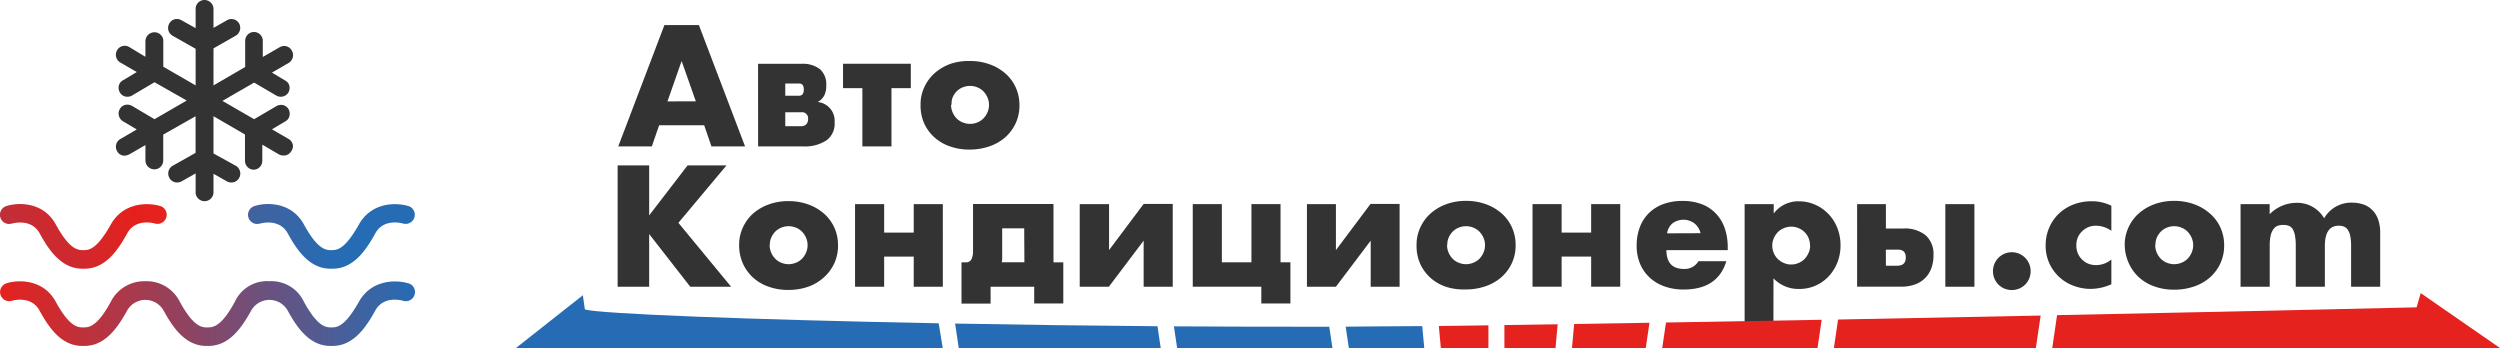 <svg xmlns="http://www.w3.org/2000/svg" xmlns:xlink="http://www.w3.org/1999/xlink" viewBox="0 0 409.83 57.05"><defs><style>.cls-1{fill:#333;}.cls-2{fill:#e5221d;}.cls-3{fill:#266cb4;}.cls-4{fill:url(#linear-gradient);}.cls-5{fill:url(#linear-gradient-2);}.cls-6{fill:url(#linear-gradient-3);}</style><linearGradient id="linear-gradient" y1="51.43" x2="68" y2="51.43" gradientUnits="userSpaceOnUse"><stop offset="0" stop-color="#e5221d"/><stop offset="1" stop-color="#266cb4"/></linearGradient><linearGradient id="linear-gradient-2" x1="23.3" y1="32.05" x2="-74.7" y2="76.05" gradientUnits="userSpaceOnUse"><stop offset="0" stop-color="#e5221d"/><stop offset="0.02" stop-color="#e5201c"/><stop offset="1" stop-color="#266cb4"/></linearGradient><linearGradient id="linear-gradient-3" x1="-39.73" y1="-14.31" x2="57.6" y2="37.69" xlink:href="#linear-gradient"/></defs><title>Ресурс 1</title><g id="Слой_2" data-name="Слой 2"><g id="Layer_1" data-name="Layer 1"><path class="cls-1" d="M48,23.7a1.48,1.48,0,0,0-.69-.92l-2.73-1.58,2.15-1.28a1.34,1.34,0,0,0,.7-.83,1.51,1.51,0,0,0-.13-1.19,1.39,1.39,0,0,0-.85-.66,1.5,1.5,0,0,0-1.14.16l-3.65,2.14-5.2-3,5.2-3,3.61,2.11a1.47,1.47,0,0,0,2-.47A1.54,1.54,0,0,0,47.42,14a1.3,1.3,0,0,0-.65-.79l-2.19-1.31,2.73-1.58a1.47,1.47,0,0,0,.54-2A1.4,1.4,0,0,0,47,7.6a1.47,1.47,0,0,0-1.15.14L43.08,9.34l0-2.63a1.46,1.46,0,0,0-1.46-1.47,1.44,1.44,0,0,0-1,.43,1.48,1.48,0,0,0-.43,1l0,4.31L35,14V7.93l3.63-2.07a1.5,1.5,0,0,0,.7-.91,1.44,1.44,0,0,0-2.12-1.63L35,4.57V1.47A1.48,1.48,0,0,0,33.53,0a1.45,1.45,0,0,0-1.46,1.47V4.61L29.75,3.32a1.43,1.43,0,0,0-2,.54,1.46,1.46,0,0,0,.55,2L32.07,8v6l-5.3-3.06,0-4.16a1.35,1.35,0,0,0-.35-1,1.48,1.48,0,0,0-2.58,1l0,2.53L21.19,7.71a1.45,1.45,0,0,0-1.14-.15,1.4,1.4,0,0,0-.86.69,1.46,1.46,0,0,0,.54,2l2.69,1.56L20.2,13.14a1.33,1.33,0,0,0-.7.84,1.48,1.48,0,0,0,.16,1.19,1.39,1.39,0,0,0,1.24.69,1.44,1.44,0,0,0,.76-.21l3.67-2.17,5.28,3-5.28,3.06-3.67-2.17a1.52,1.52,0,0,0-1.18-.16,1.36,1.36,0,0,0-.84.67,1.48,1.48,0,0,0,.52,2l2.26,1.34-2.69,1.57a1.45,1.45,0,0,0-.53,2,1.38,1.38,0,0,0,1.25.73,2,2,0,0,0,.74-.21l2.65-1.53,0,2.53a1.47,1.47,0,0,0,1.49,1.45,1.41,1.41,0,0,0,1-.42,1.5,1.5,0,0,0,.43-1.08l0-4.2,5.3-3v6l-3.73,2.1a1.46,1.46,0,0,0-.7.9,1.44,1.44,0,0,0,.15,1.11,1.38,1.38,0,0,0,1.25.74,1.4,1.4,0,0,0,.72-.17l2.32-1.31v3.2a1.47,1.47,0,0,0,2.93,0V28.49l2.21,1.25a1.38,1.38,0,0,0,.7.17,1.4,1.4,0,0,0,1.29-.74,1.44,1.44,0,0,0,.14-1.11,1.48,1.48,0,0,0-.71-.9l-3.63-2V19.05l5.16,3,0,4.27a1.49,1.49,0,0,0,.43,1.07,1.44,1.44,0,0,0,1,.43A1.45,1.45,0,0,0,43,26.36l0-2.65,2.74,1.61a1.48,1.48,0,0,0,.76.17,1.39,1.39,0,0,0,1.24-.69A1.42,1.42,0,0,0,48,23.7Z"/><path class="cls-1" d="M115.44,20.54h-7.39L106.86,24h-5.51l7.57-19.89h5.65L122.14,24h-5.51Zm-1.37-3.93L111.74,10l-2.32,6.62Z"/><path class="cls-1" d="M124.27,10.46h7.18a4.51,4.51,0,0,1,3,.91,3.3,3.3,0,0,1,1,2.63,3.67,3.67,0,0,1-.32,1.64,2.66,2.66,0,0,1-1.08,1.08,3.1,3.1,0,0,1,2.77,3.35A3.38,3.38,0,0,1,135.5,23a6.49,6.49,0,0,1-3.89,1h-7.33ZM131,15.69q.76,0,.77-1t-.77-1h-2.27v2Zm.34,5a1.09,1.09,0,0,0,.84-.32,1.2,1.2,0,0,0,.29-.84,1,1,0,0,0-1.13-1.13h-2.61v2.29Z"/><path class="cls-1" d="M149.31,14.45h-3.17V24h-4.77V14.45H138.2v-4h11.11Z"/><path class="cls-1" d="M150.91,17.11a6.58,6.58,0,0,1,.61-2.81A6.89,6.89,0,0,1,153.21,12a8,8,0,0,1,2.57-1.52A9.29,9.29,0,0,1,159,10a9.41,9.41,0,0,1,3.23.54,8,8,0,0,1,2.58,1.5,6.75,6.75,0,0,1,1.7,2.29,7,7,0,0,1,.61,2.94,6.89,6.89,0,0,1-.62,2.94,7,7,0,0,1-1.7,2.29,7.61,7.61,0,0,1-2.6,1.49,9.94,9.94,0,0,1-3.28.53,9.51,9.51,0,0,1-3.22-.53,7.43,7.43,0,0,1-2.55-1.5,7,7,0,0,1-1.68-2.33A7.33,7.33,0,0,1,150.91,17.11Zm5,.05a3.06,3.06,0,0,0,.25,1.25,3.33,3.33,0,0,0,.66,1,2.9,2.9,0,0,0,1,.66,3.15,3.15,0,0,0,2.4,0,2.91,2.91,0,0,0,1-.66,3.36,3.36,0,0,0,.66-1,3,3,0,0,0,.25-1.23,3,3,0,0,0-.25-1.2,3.38,3.38,0,0,0-.66-1,2.91,2.91,0,0,0-1-.66,3.15,3.15,0,0,0-2.4,0,2.9,2.9,0,0,0-1,.66,3.41,3.41,0,0,0-.66,1A2.84,2.84,0,0,0,156,17.16Z"/><path class="cls-1" d="M106.42,35.31l6.3-8.2h6.38l-7.89,9.42L119.85,47h-6.7l-6.73-8.63V47h-5.17V27.11h5.17Z"/><path class="cls-1" d="M121.17,40.11a6.58,6.58,0,0,1,.61-2.81A6.89,6.89,0,0,1,123.46,35,8,8,0,0,1,126,33.52a9.29,9.29,0,0,1,3.26-.55,9.41,9.41,0,0,1,3.23.54,8,8,0,0,1,2.58,1.5,6.75,6.75,0,0,1,1.7,2.29,7,7,0,0,1,.61,2.94,6.89,6.89,0,0,1-.62,2.94,7,7,0,0,1-1.7,2.29A7.61,7.61,0,0,1,132.5,47a9.94,9.94,0,0,1-3.28.53A9.51,9.51,0,0,1,126,47a7.43,7.43,0,0,1-2.55-1.5,7,7,0,0,1-1.68-2.33A7.33,7.33,0,0,1,121.17,40.11Zm5,.05a3.06,3.06,0,0,0,.25,1.25,3.33,3.33,0,0,0,.66,1,2.9,2.9,0,0,0,1,.66,3.15,3.15,0,0,0,2.4,0,2.91,2.91,0,0,0,1-.66,3.36,3.36,0,0,0,.66-1,3,3,0,0,0,.25-1.23,3,3,0,0,0-.25-1.2,3.38,3.38,0,0,0-.66-1,2.91,2.91,0,0,0-1-.66,3.15,3.15,0,0,0-2.4,0,2.9,2.9,0,0,0-1,.66,3.41,3.41,0,0,0-.66,1A2.84,2.84,0,0,0,126.2,40.16Z"/><path class="cls-1" d="M149.79,38.13V33.46h4.77V47h-4.77V42.06h-4.85V47h-4.77V33.46h4.77v4.67Z"/><path class="cls-1" d="M158.25,43a1,1,0,0,0,1-.48,3.17,3.17,0,0,0,.26-1.48v-7.6h13.19V43h1.61v6.75h-4.77V47h-7.15v2.77h-4.77V43Zm9.65-5.57h-3.61v4.06c0,.35,0,.63,0,.84s0,.43-.08.66h3.72Z"/><path class="cls-1" d="M181.81,33.46V41l5.67-7.57h4.77V47h-4.77V39.45L181.78,47H177V33.46Z"/><path class="cls-1" d="M211.54,43v6.75h-4.77V47H195.53V33.46h4.77V43h4.85V33.46h4.77V43Z"/><path class="cls-1" d="M219,33.46V41l5.67-7.57h4.77V47H224.7V39.45L219,47h-4.75V33.46Z"/><path class="cls-1" d="M232.22,40.11a6.57,6.57,0,0,1,.61-2.81A6.89,6.89,0,0,1,234.51,35a8,8,0,0,1,2.57-1.52,9.28,9.28,0,0,1,3.26-.55,9.41,9.41,0,0,1,3.23.54,8,8,0,0,1,2.58,1.5,6.74,6.74,0,0,1,1.7,2.29,7,7,0,0,1,.61,2.94,6.89,6.89,0,0,1-.62,2.94,7,7,0,0,1-1.7,2.29,7.62,7.62,0,0,1-2.6,1.49,9.94,9.94,0,0,1-3.28.53A9.5,9.5,0,0,1,237,47a7.42,7.42,0,0,1-2.55-1.5,7,7,0,0,1-1.67-2.33A7.31,7.31,0,0,1,232.22,40.11Zm5,.05a3.06,3.06,0,0,0,.25,1.25,3.33,3.33,0,0,0,.66,1,2.9,2.9,0,0,0,1,.66,3.15,3.15,0,0,0,2.4,0,2.9,2.9,0,0,0,1-.66,3.37,3.37,0,0,0,.66-1,3,3,0,0,0,.25-1.23,2.94,2.94,0,0,0-.25-1.2,3.39,3.39,0,0,0-.66-1,2.9,2.9,0,0,0-1-.66,3.15,3.15,0,0,0-2.4,0,2.9,2.9,0,0,0-1,.66,3.41,3.41,0,0,0-.66,1A2.84,2.84,0,0,0,237.26,40.16Z"/><path class="cls-1" d="M260.84,38.13V33.46h4.77V47h-4.77V42.06H256V47h-4.77V33.46H256v4.67Z"/><path class="cls-1" d="M273.18,41q0,3.09,2.9,3.09a2.59,2.59,0,0,0,2.35-1.27H283q-1.4,4.64-7,4.64a9.19,9.19,0,0,1-3.14-.51,7,7,0,0,1-2.44-1.46,6.52,6.52,0,0,1-1.57-2.27,7.57,7.57,0,0,1-.55-3,8.35,8.35,0,0,1,.53-3,6.41,6.41,0,0,1,1.5-2.31,6.66,6.66,0,0,1,2.36-1.46,8.93,8.93,0,0,1,3.13-.51,8.74,8.74,0,0,1,3.09.51A6.25,6.25,0,0,1,281.28,35a6.49,6.49,0,0,1,1.45,2.39,9.46,9.46,0,0,1,.5,3.18V41Zm5.59-2.77a2.87,2.87,0,0,0-1-1.61,3,3,0,0,0-3.6,0,2.62,2.62,0,0,0-.88,1.63Z"/><path class="cls-1" d="M290.72,53.75H286V33.46h4.77V35A5,5,0,0,1,294.89,33a6.48,6.48,0,0,1,2.7.57,6.87,6.87,0,0,1,2.18,1.54,7,7,0,0,1,1.44,2.29,7.7,7.7,0,0,1,.51,2.82,7.5,7.5,0,0,1-.51,2.8,7.18,7.18,0,0,1-1.42,2.27,6.53,6.53,0,0,1-4.84,2.08,5.64,5.64,0,0,1-4.22-1.74Zm6-13.48a3.24,3.24,0,0,0-.22-1.2,2.89,2.89,0,0,0-.65-1,3.25,3.25,0,0,0-1-.67,3.1,3.1,0,0,0-2.41,0,2.94,2.94,0,0,0-1,.66,3.35,3.35,0,0,0-.66,1,2.94,2.94,0,0,0-.25,1.2,3,3,0,0,0,.24,1.19,2.94,2.94,0,0,0,.66,1,3.36,3.36,0,0,0,1,.66,2.94,2.94,0,0,0,1.2.25,3,3,0,0,0,1.19-.24,3,3,0,0,0,1-.66,3.43,3.43,0,0,0,.66-1A2.78,2.78,0,0,0,296.74,40.27Z"/><path class="cls-1" d="M309.16,33.46v4H312a5.41,5.41,0,0,1,3.69,1.12,4.12,4.12,0,0,1,1.27,3.26,6.06,6.06,0,0,1-.34,2.1,4.41,4.41,0,0,1-2.66,2.68,6.4,6.4,0,0,1-2.27.37h-7.25V33.46Zm0,10.1H311q1.42,0,1.42-1.35T311,40.93h-1.85Zm14.51-10.1V47H318.9V33.46Z"/><path class="cls-1" d="M326.71,44.46a3.08,3.08,0,0,1,.24-1.2,3.08,3.08,0,0,1,5.7,0,3.15,3.15,0,0,1,0,2.4A3,3,0,0,1,331,47.31a3.15,3.15,0,0,1-2.4,0,3,3,0,0,1-1.65-1.65A3.08,3.08,0,0,1,326.71,44.46Z"/><path class="cls-1" d="M346.12,37.84a4.42,4.42,0,0,0-2.51-.84,3.41,3.41,0,0,0-1.28.24,3.17,3.17,0,0,0-1,.67,3.09,3.09,0,0,0-.7,1,3.39,3.39,0,0,0-.25,1.33,3.32,3.32,0,0,0,.25,1.31,3.17,3.17,0,0,0,.69,1,3,3,0,0,0,1,.67,3.51,3.51,0,0,0,1.29.24,3.94,3.94,0,0,0,2.51-.92v4.06a8.45,8.45,0,0,1-3.35.76,7.91,7.91,0,0,1-2.81-.5,7,7,0,0,1-4-3.68,6.82,6.82,0,0,1-.61-2.92,7.27,7.27,0,0,1,.58-2.94,7,7,0,0,1,1.58-2.29,7.16,7.16,0,0,1,2.39-1.5,8.09,8.09,0,0,1,3-.54,7.11,7.11,0,0,1,3.22.74Z"/><path class="cls-1" d="M348.31,40.11a6.57,6.57,0,0,1,.61-2.81A6.89,6.89,0,0,1,350.6,35a8,8,0,0,1,2.57-1.52,9.28,9.28,0,0,1,3.26-.55,9.41,9.41,0,0,1,3.23.54,8,8,0,0,1,2.58,1.5A6.74,6.74,0,0,1,364,37.3a7,7,0,0,1,.61,2.94,6.89,6.89,0,0,1-.62,2.94,7,7,0,0,1-1.7,2.29,7.62,7.62,0,0,1-2.6,1.49,9.94,9.94,0,0,1-3.28.53,9.5,9.5,0,0,1-3.22-.53,7.42,7.42,0,0,1-2.55-1.5,7,7,0,0,1-1.67-2.33A7.31,7.31,0,0,1,348.31,40.11Zm5,.05a3.06,3.06,0,0,0,.25,1.25,3.33,3.33,0,0,0,.66,1,2.9,2.9,0,0,0,1,.66,3.15,3.15,0,0,0,2.4,0,2.9,2.9,0,0,0,1-.66,3.37,3.37,0,0,0,.66-1,3,3,0,0,0,.25-1.23,2.94,2.94,0,0,0-.25-1.2,3.39,3.39,0,0,0-.66-1,2.9,2.9,0,0,0-1-.66,3.15,3.15,0,0,0-2.4,0,2.9,2.9,0,0,0-1,.66,3.41,3.41,0,0,0-.66,1A2.84,2.84,0,0,0,353.35,40.16Z"/><path class="cls-1" d="M367.3,33.46h4.77v1.66a6.18,6.18,0,0,1,4.38-1.87A5.09,5.09,0,0,1,381,35.78a5.12,5.12,0,0,1,4.59-2.56,5.72,5.72,0,0,1,1.79.28,3.68,3.68,0,0,1,1.45.87,4.17,4.17,0,0,1,1,1.54,6.56,6.56,0,0,1,.36,2.29V47h-4.77V40.32a8.07,8.07,0,0,0-.15-1.69,2.68,2.68,0,0,0-.42-1,1.4,1.4,0,0,0-.65-.5,2.33,2.33,0,0,0-.79-.13q-2.3,0-2.29,3.35V47h-4.77V40.32a9.09,9.09,0,0,0-.13-1.7,3.16,3.16,0,0,0-.38-1.07,1.29,1.29,0,0,0-.65-.54,2.7,2.7,0,0,0-.92-.14,2.65,2.65,0,0,0-.84.13,1.49,1.49,0,0,0-.7.51,2.79,2.79,0,0,0-.48,1.05,7.32,7.32,0,0,0-.17,1.75V47H367.3Z"/><path class="cls-2" d="M334.53,51.73c-10.4.21-21.6.43-33.21.65l-.69,4.68h33.11Z"/><path class="cls-2" d="M336.43,57.05h73.4l-13-9-.67,2.33s-24.78.59-58.94,1.28Z"/><path class="cls-2" d="M298.63,52.42l-25.52.45-.62,4.18h25.46Z"/><path class="cls-2" d="M257.7,57.05h12.09l.61-4.14-12.35.2Z"/><path class="cls-3" d="M233.15,53.46c-4.11,0-8.31.07-12.55.09l.52,3.5h12.36Z"/><path class="cls-3" d="M153.88,53c-31.16-.6-55.53-1.55-58-2.27l-.33-2.33-11,8.67h70Z"/><path class="cls-3" d="M217.91,53.56c-8.39,0-17,0-25.47-.06l.53,3.55h25.46Z"/><path class="cls-3" d="M157.17,57.05h33.11l-.53-3.57c-11.4-.09-22.64-.24-33.18-.44Z"/><path class="cls-2" d="M244,53.33l-4.13.06-4,.05.33,3.62H244Z"/><path class="cls-2" d="M246.62,53.29l0,3.76H255l.35-3.89Z"/><path class="cls-4" d="M66.94,46.45c-1.9-.59-6-.7-8.09,3s-3.34,4.22-4.35,4.22l-.17,0-.17,0c-1,0-2.32-.5-4.35-4.22a5.88,5.88,0,0,0-5.65-3.35,5.8,5.8,0,0,0-5.65,3.35c-2,3.72-3.34,4.22-4.35,4.22l-.17,0-.17,0c-1,0-2.32-.5-4.35-4.22a6.09,6.09,0,0,0-5.65-3.35,6.16,6.16,0,0,0-5.65,3.35c-2,3.72-3.34,4.22-4.35,4.22l-.17,0-.17,0c-1,0-2.32-.5-4.35-4.22s-6.19-3.63-8.09-3a1.5,1.5,0,0,0,.87,2.87c.33-.1,3.23-.87,4.58,1.61,1.56,2.86,3.61,5.78,7,5.78l.17,0,.17,0c3.38,0,5.42-2.92,7-5.78a3.43,3.43,0,0,1,6,0c1.56,2.86,3.61,5.78,7,5.78l.17,0,.17,0c3.38,0,5.42-2.92,7-5.78a3.43,3.43,0,0,1,6,0c1.56,2.86,3.61,5.78,7,5.78l.17,0,.17,0c3.38,0,5.42-2.92,7-5.78,1.35-2.48,4.25-1.71,4.58-1.62a1.5,1.5,0,0,0,.88-2.87Z"/><path class="cls-5" d="M26.27,33.78c-1.9-.59-6-.7-8.09,3S14.85,41,13.83,41l-.17,0-.17,0c-1,0-2.32-.5-4.35-4.22s-6.19-3.63-8.09-3a1.5,1.5,0,1,0,.88,2.87c.13,0,3.18-.94,4.58,1.62,1.56,2.86,3.61,5.78,7,5.78l.17,0,.17,0c3.38,0,5.42-2.92,7-5.78,1.35-2.48,4.25-1.71,4.58-1.62a1.5,1.5,0,0,0,.87-2.87Z"/><path class="cls-6" d="M66.94,33.78c-1.9-.59-6-.7-8.09,3S55.51,41,54.5,41l-.17,0-.17,0c-1,0-2.32-.5-4.35-4.22s-6.19-3.63-8.09-3a1.5,1.5,0,1,0,.88,2.87c.13,0,3.18-.94,4.58,1.62,1.56,2.86,3.61,5.78,7,5.78l.17,0,.17,0c3.38,0,5.42-2.92,7-5.78,1.35-2.48,4.25-1.71,4.58-1.62a1.5,1.5,0,0,0,.87-2.87Z"/></g></g></svg>